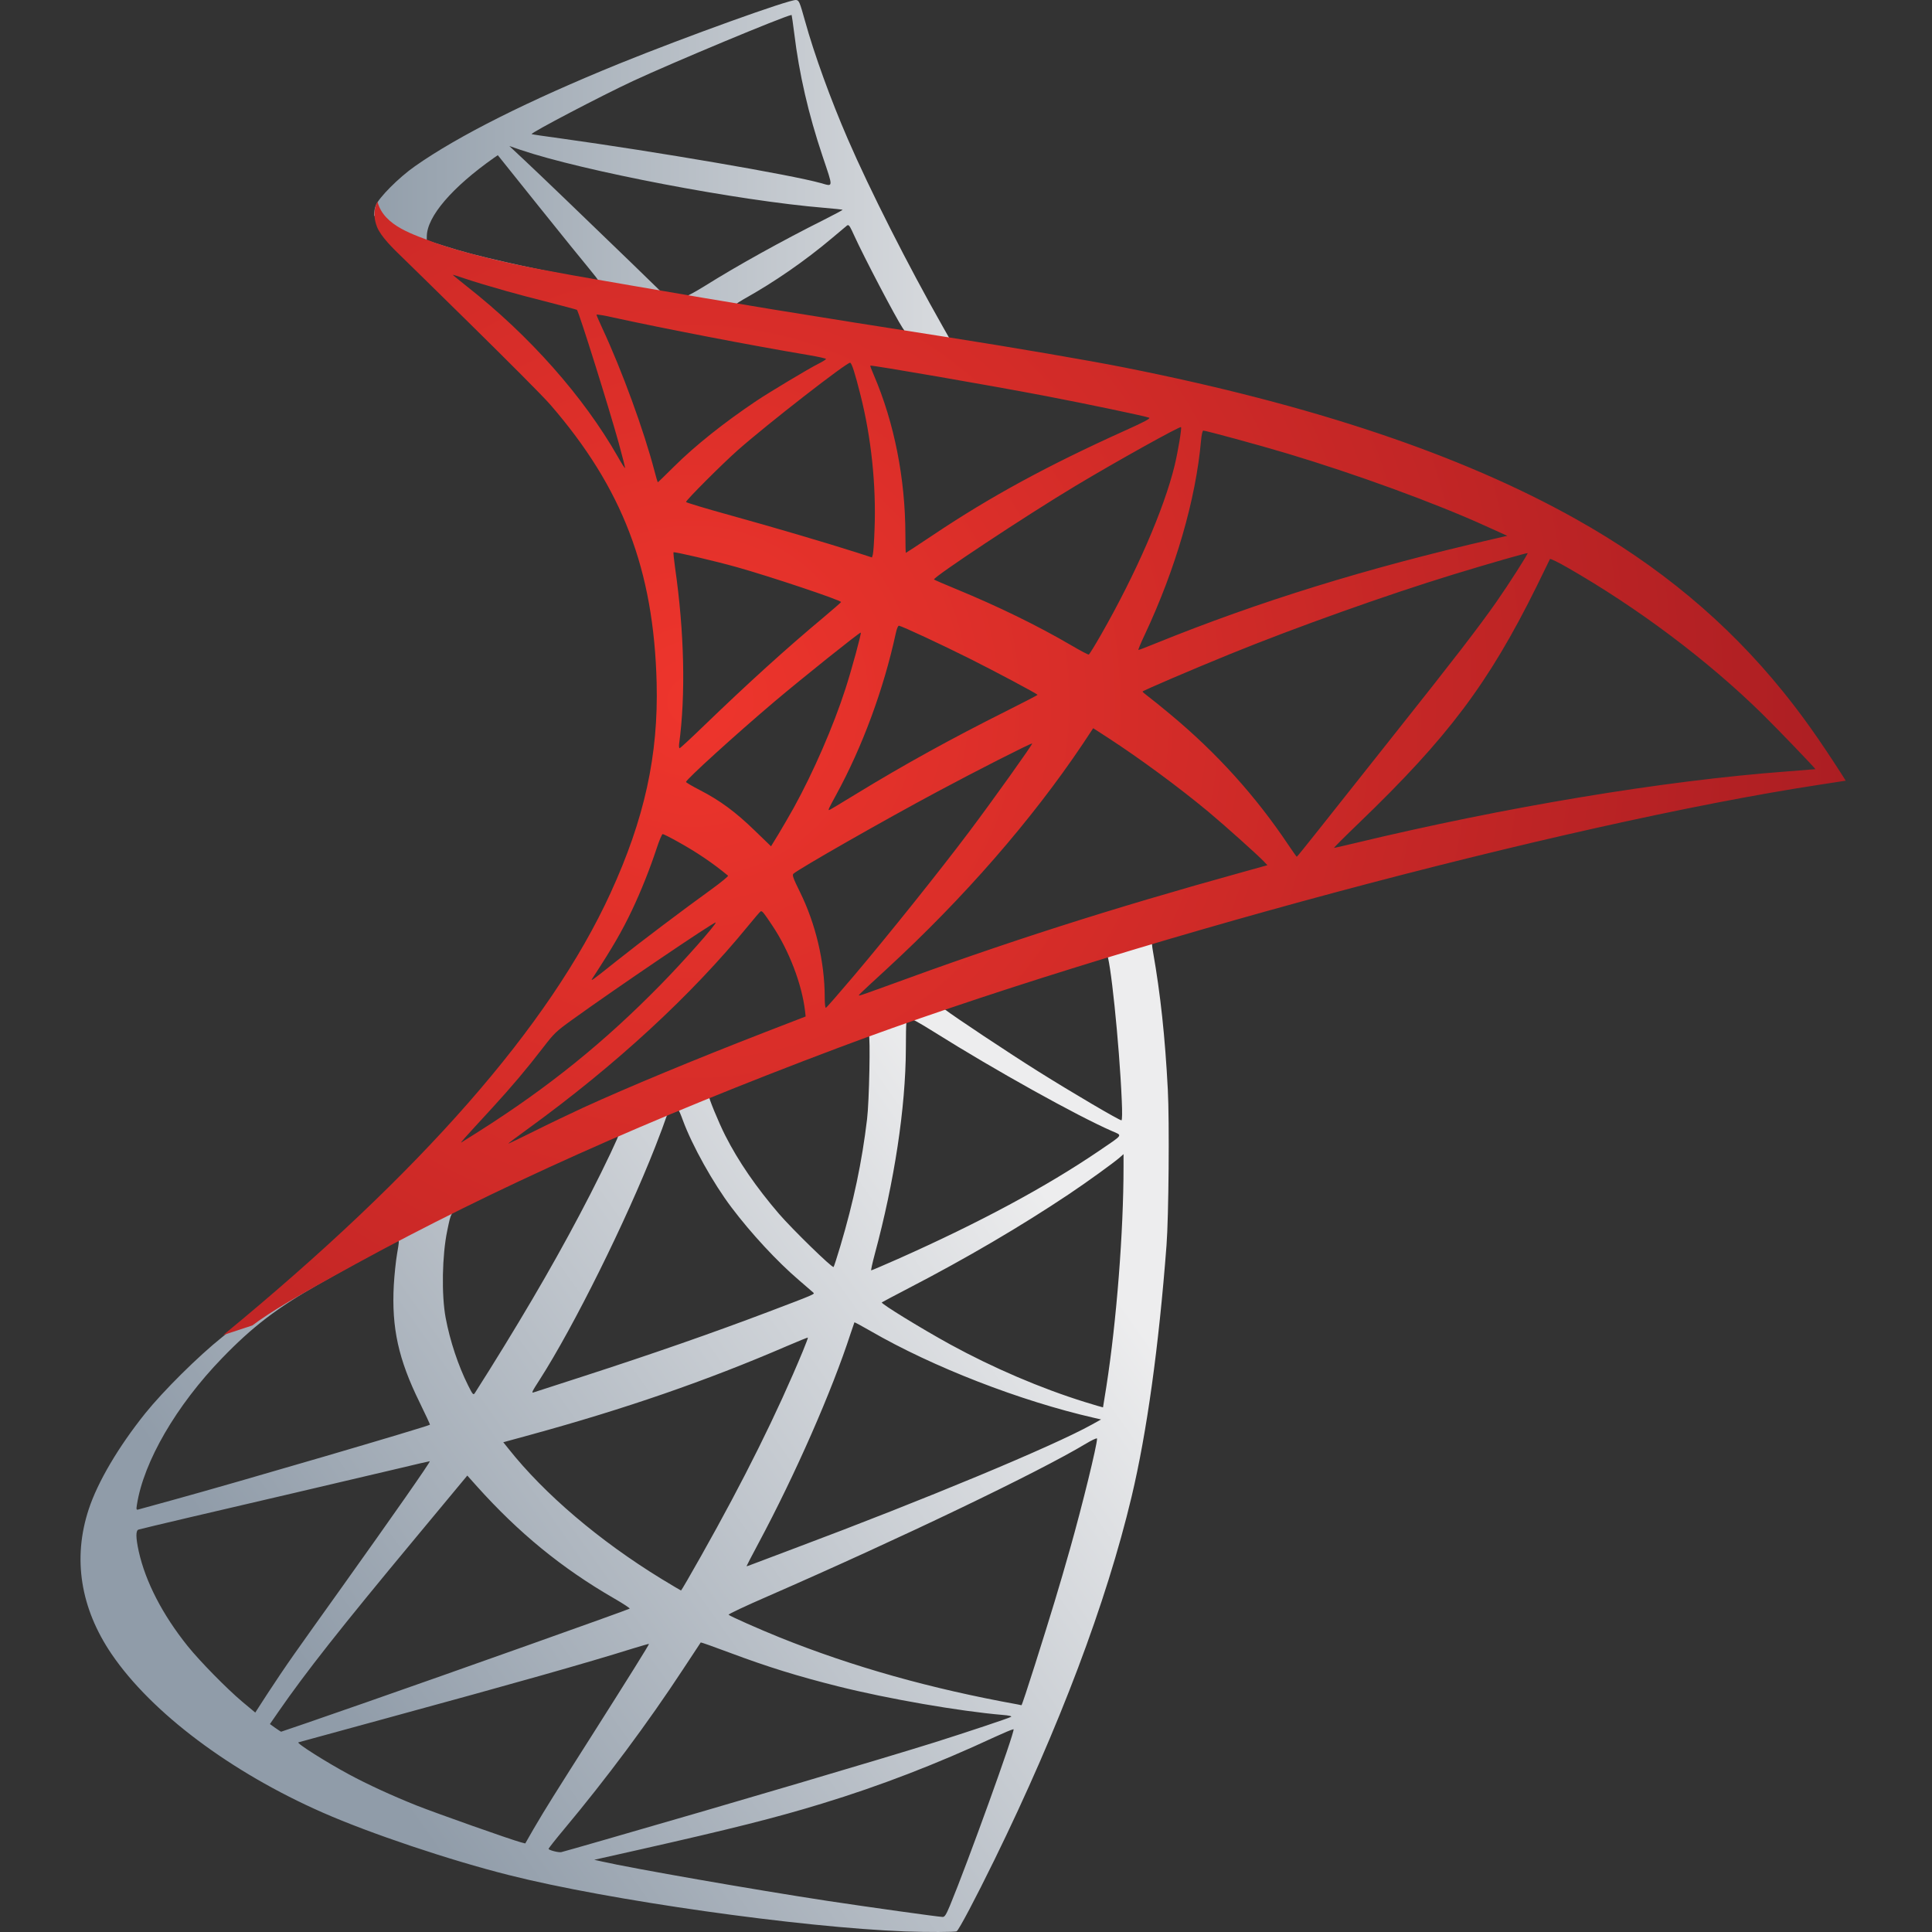<svg width="24" height="24" viewBox="0 0 24 24" fill="none" xmlns="http://www.w3.org/2000/svg">
<rect x="0" y="0" width="24" height="24" fill="#333333" stroke="none"/>
<path d="M14.844 11.205L10.036 12.773L5.856 14.619L4.685 14.928C4.388 15.211 4.073 15.497 3.738 15.789C3.369 16.11 3.022 16.401 2.759 16.611C2.465 16.845 2.028 17.279 1.805 17.556C1.473 17.97 1.213 18.41 1.102 18.749C0.901 19.359 0.999 19.977 1.386 20.547C1.881 21.275 2.866 22.015 4.012 22.518C4.596 22.775 5.582 23.107 6.322 23.293C7.554 23.605 9.936 23.943 11.247 23.993C11.513 24.003 11.867 24.002 11.884 23.991C11.913 23.972 12.117 23.586 12.354 23.102C13.16 21.455 13.743 19.911 14.057 18.593C14.247 17.794 14.395 16.73 14.491 15.467C14.518 15.114 14.528 13.935 14.507 13.534C14.473 12.882 14.416 12.35 14.324 11.828C14.31 11.752 14.305 11.685 14.312 11.679C14.326 11.667 14.371 11.652 14.962 11.481L14.844 11.205V11.205ZM13.745 11.85C13.789 11.85 13.905 12.964 13.935 13.671C13.942 13.821 13.94 13.917 13.931 13.917C13.903 13.917 13.316 13.572 12.9 13.311C12.536 13.083 11.847 12.625 11.737 12.539C11.702 12.511 11.706 12.51 12.003 12.408C12.509 12.234 13.707 11.85 13.745 11.85ZM11.296 12.653C11.327 12.653 11.412 12.7 11.612 12.825C12.361 13.295 13.377 13.86 13.812 14.05C13.947 14.109 13.962 14.086 13.652 14.297C12.989 14.747 12.166 15.189 11.155 15.639C10.978 15.717 10.829 15.781 10.823 15.781C10.817 15.781 10.837 15.691 10.866 15.582C11.111 14.675 11.25 13.761 11.253 13.027C11.255 12.665 11.255 12.663 11.29 12.654C11.292 12.654 11.294 12.653 11.296 12.653V12.653ZM10.792 12.846C10.814 12.868 10.798 13.68 10.771 13.902C10.708 14.433 10.604 14.925 10.438 15.483C10.398 15.617 10.361 15.732 10.355 15.739C10.34 15.756 9.843 15.271 9.678 15.08C9.396 14.752 9.172 14.427 9.01 14.107C8.927 13.944 8.795 13.622 8.807 13.613C8.863 13.572 10.778 12.832 10.792 12.846ZM8.417 13.782C8.422 13.782 8.425 13.783 8.427 13.786C8.434 13.793 8.46 13.852 8.483 13.917C8.599 14.232 8.86 14.699 9.086 14.998C9.332 15.324 9.654 15.671 9.924 15.902C10.01 15.977 10.091 16.046 10.102 16.056C10.125 16.076 10.133 16.073 9.54 16.298C8.853 16.558 8.105 16.819 7.246 17.097C6.919 17.203 6.642 17.292 6.631 17.296C6.598 17.308 6.608 17.288 6.704 17.139C7.131 16.473 7.777 15.169 8.139 14.247C8.202 14.087 8.261 13.927 8.272 13.891C8.288 13.839 8.303 13.821 8.353 13.799C8.38 13.786 8.404 13.78 8.417 13.782ZM7.69 14.082C7.699 14.091 7.515 14.48 7.334 14.833C6.982 15.519 6.594 16.194 6.08 17.018C5.991 17.16 5.909 17.29 5.898 17.306C5.88 17.333 5.872 17.324 5.816 17.212C5.693 16.967 5.59 16.658 5.536 16.37C5.483 16.085 5.492 15.593 5.556 15.287C5.603 15.06 5.601 15.065 5.708 15.011C6.17 14.774 7.675 14.069 7.69 14.082ZM13.957 14.337V14.491C13.957 15.302 13.87 16.412 13.744 17.222C13.722 17.364 13.703 17.481 13.702 17.483C13.7 17.484 13.598 17.454 13.475 17.416C12.929 17.246 12.338 16.993 11.804 16.701C11.451 16.507 10.94 16.194 10.954 16.179C10.958 16.175 11.108 16.096 11.288 16.002C12.002 15.632 12.684 15.232 13.276 14.836C13.498 14.688 13.831 14.447 13.905 14.383L13.957 14.337ZM4.945 15.411C4.96 15.411 4.956 15.439 4.933 15.572C4.917 15.665 4.899 15.841 4.892 15.963C4.863 16.494 4.949 16.886 5.213 17.422C5.286 17.572 5.344 17.696 5.341 17.698C5.314 17.721 2.911 18.424 2.156 18.631C1.932 18.692 1.736 18.746 1.72 18.751C1.694 18.759 1.691 18.753 1.701 18.692C1.784 18.158 2.19 17.459 2.759 16.871C3.136 16.481 3.439 16.249 3.953 15.956C4.322 15.745 4.895 15.429 4.938 15.413C4.941 15.412 4.943 15.411 4.945 15.411V15.411ZM10.614 16.426C10.616 16.424 10.705 16.471 10.812 16.533C11.588 16.982 12.671 17.403 13.595 17.614L13.678 17.633L13.563 17.697C13.081 17.965 11.492 18.626 9.87 19.234C9.633 19.323 9.402 19.41 9.356 19.428C9.311 19.446 9.274 19.459 9.274 19.455C9.274 19.451 9.341 19.323 9.423 19.169C9.879 18.317 10.334 17.282 10.567 16.564C10.591 16.491 10.612 16.429 10.614 16.426ZM10.036 16.616C10.039 16.618 10.01 16.695 9.973 16.785C9.656 17.55 9.241 18.386 8.712 19.324C8.578 19.563 8.464 19.758 8.46 19.758C8.456 19.757 8.346 19.692 8.216 19.613C7.446 19.141 6.764 18.561 6.316 17.996L6.252 17.916L6.585 17.825C7.77 17.5 8.775 17.153 9.774 16.722C9.916 16.661 10.034 16.613 10.036 16.616ZM13.626 17.869C13.627 17.869 13.628 17.87 13.628 17.872C13.628 17.953 13.445 18.7 13.292 19.241C13.164 19.695 13.056 20.05 12.857 20.679C12.769 20.957 12.694 21.184 12.689 21.183C12.684 21.181 12.663 21.177 12.642 21.173C11.562 20.978 10.595 20.706 9.689 20.342C9.436 20.24 9.07 20.078 9.051 20.059C9.044 20.052 9.263 19.949 9.537 19.83C11.191 19.108 12.905 18.286 13.491 17.933C13.562 17.891 13.614 17.866 13.626 17.869L13.626 17.869ZM5.339 18.152C5.348 18.161 4.885 18.823 4.239 19.728C4.014 20.042 3.75 20.413 3.653 20.551C3.555 20.69 3.407 20.909 3.323 21.039L3.171 21.274L3.008 21.138C2.817 20.977 2.483 20.637 2.331 20.448C2.019 20.059 1.808 19.65 1.724 19.274C1.686 19.101 1.685 19.012 1.721 19.001C1.774 18.985 2.745 18.757 3.655 18.546C4.161 18.428 4.745 18.291 4.954 18.241C5.164 18.19 5.337 18.151 5.339 18.152H5.339ZM5.805 18.33L5.922 18.461C6.445 19.044 6.978 19.48 7.627 19.855C7.742 19.921 7.829 19.979 7.822 19.983C7.795 20 5.576 20.789 4.549 21.147C3.97 21.349 3.495 21.513 3.492 21.512C3.49 21.512 3.457 21.491 3.42 21.465L3.353 21.417L3.458 21.265C3.799 20.772 4.226 20.23 5.163 19.103L5.805 18.33ZM8.705 20.403C8.707 20.4 8.869 20.457 9.066 20.531C9.539 20.708 9.911 20.823 10.413 20.949C11.031 21.104 11.923 21.258 12.451 21.303C12.532 21.309 12.573 21.319 12.56 21.327C12.536 21.343 12.001 21.521 11.608 21.645C10.983 21.841 9.076 22.405 7.52 22.852C7.231 22.935 6.985 23.006 6.972 23.008C6.937 23.015 6.815 22.983 6.815 22.967C6.815 22.959 6.902 22.849 7.008 22.722C7.531 22.097 8.051 21.398 8.484 20.738C8.603 20.557 8.702 20.406 8.705 20.403ZM8.062 20.421C8.067 20.426 7.809 20.839 7.356 21.553C7.164 21.854 6.947 22.198 6.873 22.316C6.799 22.433 6.69 22.613 6.631 22.715L6.525 22.9L6.471 22.886C6.34 22.851 5.422 22.526 5.179 22.43C4.878 22.31 4.564 22.166 4.333 22.041C4.044 21.885 3.678 21.653 3.707 21.644C3.715 21.642 4.212 21.505 4.811 21.342C6.403 20.908 7.284 20.659 7.862 20.478C7.97 20.445 8.06 20.419 8.062 20.421ZM12.586 21.482C12.589 21.481 12.591 21.481 12.591 21.482C12.606 21.52 12.016 23.153 11.801 23.671C11.753 23.786 11.735 23.814 11.71 23.813C11.649 23.811 10.794 23.691 10.276 23.613C9.371 23.475 7.853 23.21 7.471 23.123L7.382 23.103L7.925 22.981C9.088 22.719 9.647 22.578 10.214 22.404C10.929 22.186 11.637 21.913 12.352 21.58C12.465 21.528 12.562 21.487 12.586 21.482Z" fill="url(#paint0_linear_46_684)"/>
<path d="M9.889 0C9.809 -0.009 8.518 0.456 7.689 0.792C6.566 1.249 5.694 1.686 5.156 2.064C4.955 2.204 4.704 2.457 4.667 2.554C4.653 2.591 4.647 2.633 4.646 2.677L5.134 3.137L6.292 3.507L9.051 4L12.204 4.542L12.236 4.271C12.227 4.27 12.218 4.268 12.208 4.267L11.793 4.201L11.709 4.053C11.28 3.297 10.806 2.361 10.532 1.728C10.319 1.237 10.114 0.672 10.001 0.263C9.933 0.02 9.926 0.005 9.889 0ZM9.828 0.187C9.831 0.187 9.833 0.187 9.834 0.187C9.836 0.19 9.851 0.292 9.866 0.412C9.928 0.92 10.041 1.413 10.219 1.943C10.353 2.342 10.355 2.319 10.195 2.274C9.825 2.171 8.163 1.886 6.962 1.719C6.768 1.693 6.607 1.669 6.604 1.666C6.589 1.651 7.471 1.189 7.862 1.007C8.363 0.774 9.729 0.205 9.828 0.187ZM6.327 1.814L6.467 1.862C7.239 2.124 9.173 2.494 10.242 2.582C10.363 2.592 10.464 2.603 10.467 2.606C10.47 2.609 10.368 2.663 10.24 2.728C9.724 2.986 9.156 3.301 8.764 3.547C8.648 3.619 8.543 3.677 8.529 3.676C8.515 3.675 8.439 3.662 8.359 3.649L8.214 3.626L7.849 3.271C7.208 2.651 6.708 2.171 6.515 1.99L6.327 1.814ZM6.184 1.928L6.695 2.566C6.976 2.917 7.258 3.265 7.321 3.34C7.383 3.415 7.432 3.478 7.428 3.48C7.414 3.491 6.688 3.35 6.303 3.261C5.908 3.171 5.745 3.127 5.5 3.049L5.301 2.985L5.302 2.936C5.304 2.691 5.613 2.329 6.137 1.96L6.184 1.928H6.184ZM10.535 2.797C10.551 2.798 10.567 2.829 10.612 2.928C10.736 3.2 11.122 3.936 11.215 4.078C11.246 4.125 11.295 4.128 10.783 4.045C9.552 3.847 9.154 3.78 9.154 3.772C9.154 3.768 9.191 3.744 9.236 3.718C9.617 3.506 10.002 3.24 10.344 2.951C10.426 2.882 10.504 2.816 10.519 2.804C10.525 2.799 10.53 2.796 10.535 2.797Z" fill="url(#paint1_linear_46_684)"/>
<path d="M4.689 2.505C4.689 2.505 4.609 2.632 4.684 2.82C4.731 2.936 4.87 3.076 5.025 3.224C5.025 3.224 6.64 4.8 6.837 5.028C7.732 6.061 8.121 7.077 8.157 8.481C8.18 9.382 8.006 10.173 7.584 11.094C6.828 12.743 5.235 14.562 2.774 16.584L3.135 16.465C3.367 16.291 3.683 16.105 4.426 15.698C6.139 14.762 8.062 13.9 10.425 13.012C13.824 11.735 19.415 10.236 22.597 9.749L22.928 9.698L22.878 9.618C22.587 9.166 22.388 8.887 22.149 8.591C21.451 7.728 20.607 7.024 19.571 6.445C18.149 5.648 16.304 5.029 13.972 4.566C13.531 4.478 12.566 4.313 11.78 4.19C10.116 3.931 9.042 3.756 7.856 3.549C7.431 3.475 6.796 3.369 6.375 3.278C6.156 3.23 5.738 3.132 5.414 3.02C5.146 2.915 4.769 2.813 4.689 2.505ZM5.625 3.414C5.627 3.412 5.688 3.431 5.761 3.456C5.898 3.502 6.078 3.556 6.287 3.615C6.433 3.656 6.595 3.699 6.766 3.742C6.984 3.798 7.165 3.846 7.167 3.849C7.192 3.876 7.559 5.047 7.684 5.496C7.731 5.668 7.768 5.811 7.764 5.814C7.761 5.818 7.72 5.755 7.675 5.674C7.25 4.928 6.578 4.169 5.8 3.558C5.703 3.481 5.625 3.417 5.625 3.414ZM7.414 3.908C7.432 3.907 7.513 3.92 7.609 3.942C8.228 4.078 9.334 4.292 10.045 4.411C10.163 4.431 10.261 4.453 10.261 4.459C10.261 4.466 10.216 4.494 10.162 4.521C10.043 4.581 9.561 4.87 9.399 4.978C8.996 5.248 8.633 5.537 8.37 5.799C8.263 5.905 8.175 5.991 8.172 5.991C8.169 5.991 8.15 5.929 8.131 5.854C7.999 5.348 7.726 4.601 7.481 4.075C7.442 3.991 7.41 3.916 7.41 3.91C7.41 3.909 7.411 3.908 7.414 3.908V3.908ZM10.561 4.506C10.582 4.513 10.621 4.636 10.69 4.91C10.823 5.436 10.885 6.027 10.864 6.573C10.859 6.725 10.849 6.866 10.843 6.887L10.832 6.925L10.644 6.864C10.257 6.741 9.624 6.554 9.082 6.404C8.774 6.319 8.522 6.243 8.522 6.236C8.522 6.213 8.971 5.764 9.164 5.593C9.533 5.267 10.526 4.495 10.561 4.506ZM10.811 4.542C10.822 4.532 12.315 4.79 12.993 4.92C13.499 5.017 14.23 5.17 14.275 5.189C14.296 5.197 14.22 5.239 13.977 5.348C13.017 5.781 12.305 6.168 11.597 6.642C11.411 6.766 11.256 6.868 11.253 6.868C11.25 6.868 11.247 6.764 11.247 6.637C11.246 5.947 11.109 5.251 10.856 4.662C10.829 4.599 10.808 4.545 10.811 4.542ZM14.671 5.306C14.682 5.317 14.633 5.612 14.591 5.785C14.459 6.327 14.109 7.13 13.677 7.885C13.601 8.018 13.533 8.129 13.525 8.131C13.517 8.134 13.419 8.082 13.307 8.016C12.884 7.769 12.406 7.536 11.881 7.319C11.735 7.259 11.61 7.205 11.603 7.199C11.579 7.177 12.746 6.404 13.365 6.033C13.86 5.736 14.657 5.292 14.671 5.306ZM14.947 5.349C14.98 5.349 15.642 5.529 15.985 5.632C16.837 5.887 17.821 6.246 18.459 6.536L18.724 6.656L18.537 6.699C16.976 7.058 15.638 7.472 14.349 7.995C14.242 8.039 14.149 8.074 14.142 8.074C14.136 8.074 14.17 7.991 14.218 7.89C14.605 7.067 14.855 6.203 14.92 5.47C14.926 5.403 14.938 5.349 14.947 5.349ZM8.367 6.861C8.377 6.851 8.881 6.969 9.156 7.046C9.569 7.162 10.448 7.456 10.448 7.479C10.448 7.483 10.351 7.568 10.233 7.667C9.758 8.064 9.3 8.48 8.75 9.01C8.588 9.167 8.449 9.295 8.443 9.295C8.436 9.295 8.433 9.272 8.436 9.244C8.519 8.634 8.501 7.85 8.386 7.052C8.372 6.951 8.363 6.865 8.367 6.861ZM18.977 6.871C18.984 6.879 18.743 7.256 18.593 7.471C18.374 7.785 18.056 8.197 17.332 9.108C16.952 9.586 16.523 10.127 16.379 10.31C16.234 10.493 16.113 10.643 16.109 10.643C16.106 10.643 16.059 10.577 16.006 10.498C15.598 9.888 15.114 9.352 14.536 8.872C14.428 8.782 14.307 8.684 14.266 8.654C14.226 8.623 14.193 8.596 14.193 8.591C14.192 8.581 14.809 8.317 15.28 8.125C16.099 7.792 17.22 7.392 18.058 7.135C18.5 7 18.97 6.865 18.977 6.871ZM19.255 6.944C19.268 6.942 19.356 6.984 19.462 7.045C20.345 7.55 21.21 8.2 21.891 8.868C22.084 9.058 22.558 9.551 22.551 9.555C22.549 9.556 22.385 9.569 22.187 9.584C20.657 9.699 18.701 10.024 16.817 10.477C16.689 10.508 16.579 10.533 16.572 10.533C16.565 10.533 16.705 10.393 16.883 10.222C17.989 9.158 18.493 8.487 19.087 7.287C19.175 7.109 19.25 6.954 19.254 6.945C19.254 6.944 19.254 6.944 19.255 6.944L19.255 6.944ZM11.168 7.773C11.218 7.784 11.69 8.004 12.046 8.182C12.371 8.345 12.865 8.608 12.889 8.631C12.892 8.634 12.719 8.724 12.503 8.832C11.82 9.174 11.235 9.496 10.625 9.869C10.451 9.976 10.305 10.063 10.3 10.063C10.285 10.063 10.291 10.05 10.388 9.872C10.713 9.276 10.976 8.565 11.127 7.87C11.14 7.808 11.156 7.771 11.168 7.773ZM10.693 7.858C10.702 7.868 10.58 8.318 10.502 8.558C10.354 9.018 10.102 9.597 9.861 10.033C9.804 10.135 9.717 10.285 9.668 10.366L9.578 10.513L9.374 10.316C9.137 10.086 8.944 9.944 8.698 9.817C8.601 9.767 8.523 9.721 8.522 9.714C8.522 9.684 9.142 9.121 9.62 8.716C9.963 8.426 10.684 7.849 10.693 7.858ZM13.58 9.046L13.758 9.161C14.164 9.425 14.645 9.78 15.012 10.085C15.218 10.257 15.617 10.615 15.7 10.701L15.744 10.748L15.449 10.83C13.785 11.291 12.499 11.703 10.999 12.254C10.832 12.315 10.689 12.366 10.679 12.366C10.658 12.366 10.637 12.385 11.012 12.04C11.972 11.157 12.819 10.184 13.453 9.238L13.58 9.046ZM12.822 9.236C12.83 9.245 12.33 9.946 12.032 10.342C11.676 10.815 11.043 11.607 10.607 12.122C10.424 12.338 10.268 12.517 10.26 12.519C10.251 12.523 10.245 12.47 10.245 12.386C10.244 11.947 10.133 11.476 9.936 11.078C9.853 10.91 9.839 10.87 9.856 10.854C9.925 10.792 10.983 10.188 11.651 9.831C12.109 9.585 12.813 9.227 12.822 9.236ZM8.232 10.361C8.241 10.361 8.326 10.403 8.42 10.456C8.652 10.584 8.86 10.725 9.044 10.878C9.051 10.884 8.956 10.962 8.833 11.051C8.488 11.3 7.964 11.695 7.66 11.937C7.34 12.192 7.329 12.2 7.365 12.145C7.605 11.777 7.726 11.57 7.852 11.304C7.964 11.068 8.075 10.788 8.155 10.545C8.188 10.443 8.223 10.361 8.232 10.361ZM9.455 11.32C9.471 11.318 9.495 11.349 9.593 11.496C9.8 11.805 9.959 12.218 10 12.554L10.008 12.627L9.512 12.819C8.62 13.165 7.8 13.506 7.246 13.759C7.091 13.831 6.817 13.961 6.638 14.051C6.459 14.14 6.313 14.21 6.313 14.207C6.313 14.203 6.426 14.118 6.563 14.019C7.651 13.229 8.588 12.365 9.295 11.5C9.37 11.408 9.439 11.328 9.448 11.322C9.45 11.321 9.452 11.32 9.455 11.32V11.32ZM8.89 11.46C8.905 11.475 8.489 11.945 8.209 12.23C7.508 12.946 6.814 13.506 5.953 14.052C5.845 14.121 5.747 14.182 5.734 14.19C5.71 14.204 5.742 14.168 6.12 13.757C6.358 13.497 6.54 13.282 6.747 13.013C6.883 12.836 6.909 12.811 7.109 12.667C7.647 12.279 8.876 11.446 8.89 11.46Z" fill="url(#paint2_radial_46_684)"/>
<defs>
<linearGradient id="paint0_linear_46_684" x1="5.529" y1="23.176" x2="14.462" y2="16.892" gradientUnits="userSpaceOnUse">
<stop stop-color="#909CA9"/>
<stop offset="1" stop-color="#EDEDEE"/>
</linearGradient>
<linearGradient id="paint1_linear_46_684" x1="4.646" y1="2.271" x2="12.236" y2="2.271" gradientUnits="userSpaceOnUse">
<stop stop-color="#939FAB"/>
<stop offset="1" stop-color="#DCDEE1"/>
</linearGradient>
<radialGradient id="paint2_radial_46_684" cx="0" cy="0" r="1" gradientUnits="userSpaceOnUse" gradientTransform="translate(8.589 8.709) scale(15.046 15.046)">
<stop stop-color="#EE352C"/>
<stop offset="1" stop-color="#A91D22"/>
</radialGradient>
</defs>
</svg>
